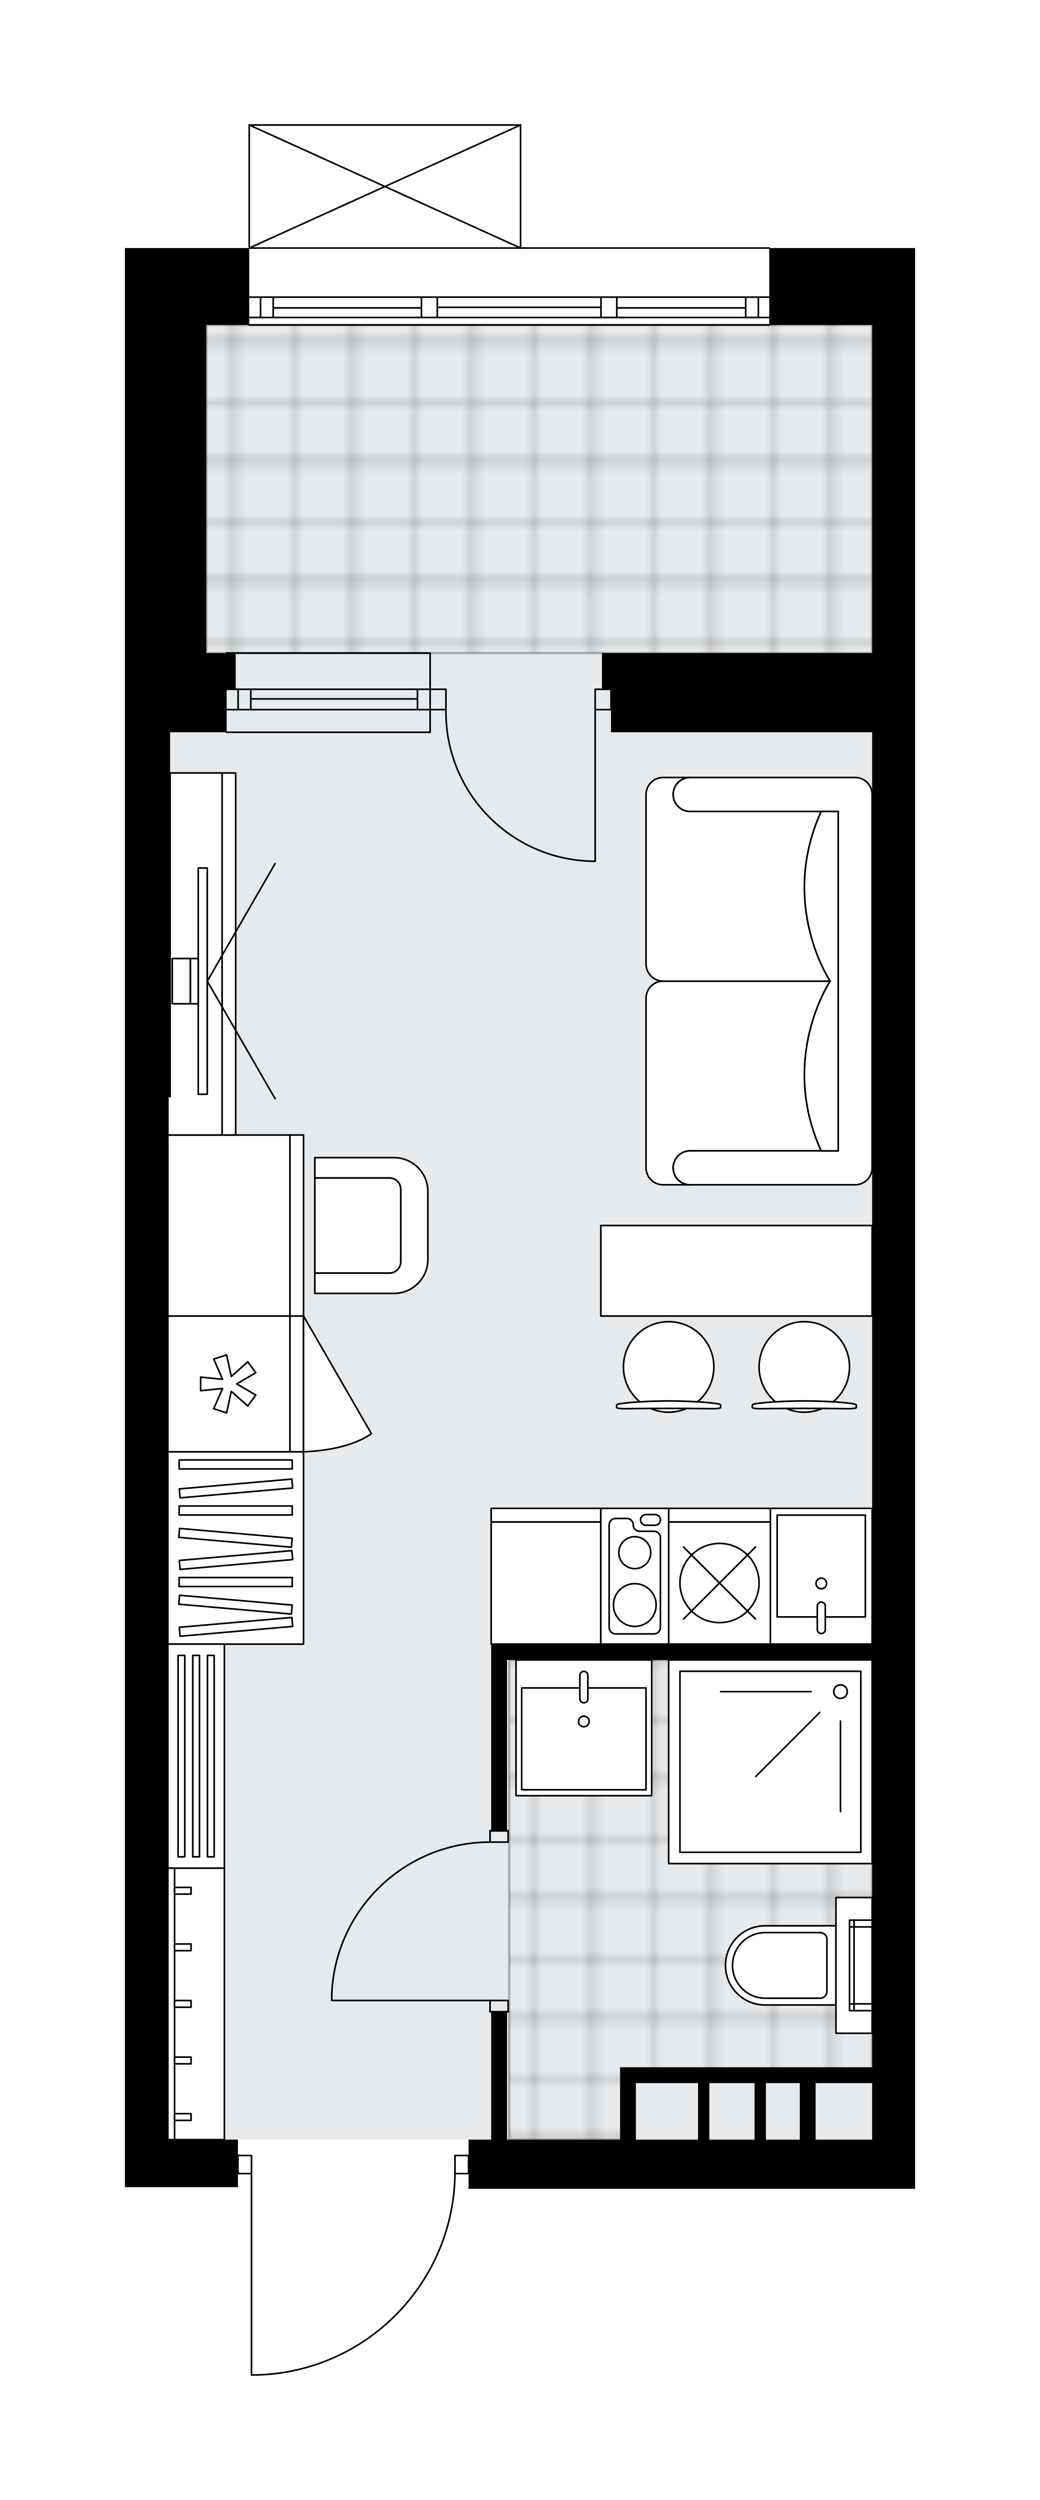 <svg xmlns="http://www.w3.org/2000/svg" xmlns:xlink="http://www.w3.org/1999/xlink" height="2000px" id="Layer_1" style="enable-background:new 0 0 832.66 2000;" version="1.1" viewBox="0 0 832.66 2000" width="832.66px" x="0px" y="0px" xml:space="preserve">
<style type="text/css">
	.st0{fill:none;}
	.st1{opacity:0.25;fill:none;stroke:#000000;stroke-width:0.4;stroke-miterlimit:10;}
	.st2{fill:#FFFFFF;}
	.st3{fill:#E7EAEC;}
	
		.st4{fill:url(#SVGID_1_);stroke:#000000;stroke-width:2;stroke-linecap:round;stroke-linejoin:round;stroke-miterlimit:10;stroke-opacity:0.25;}
	
		.st5{fill:url(#SVGID_00000103262363898183298460000000211548497413525680_);stroke:#000000;stroke-width:2;stroke-linecap:round;stroke-linejoin:round;stroke-miterlimit:10;stroke-opacity:0.25;}
	.st6{fill:none;stroke:#000000;stroke-width:1.3;stroke-linecap:round;stroke-linejoin:round;stroke-miterlimit:10;}
	.st7{fill:#FFFFFF;stroke:#000000;stroke-width:1.3;stroke-linecap:round;stroke-linejoin:round;stroke-miterlimit:10;}
	.st8{fill:none;stroke:#000000;stroke-width:1.3;stroke-linecap:round;stroke-linejoin:round;}
	.st9{fill:none;stroke:#000000;stroke-width:1.3;stroke-linecap:round;stroke-linejoin:round;stroke-dasharray:9.954,9.954;}
	.st10{fill:none;stroke:#000000;stroke-width:1.3;stroke-linecap:round;stroke-linejoin:round;stroke-dasharray:10.021,10.021;}
	.st11{font-family: 'Arial-BoldMT','Arial'; font-weight:bold;}
	.st12{font-size:94.877px;}
	.st13{font-size:80.281px;}
	.st14{font-family: 'ArialMT','Arial';}
	.st15{font-size:40px;}
</style>
<pattern height="14.57" id="New_Pattern_Swatch_2" patternUnits="userSpaceOnUse" style="overflow:visible;" viewBox="7.49 -22.06 14.57 14.57" width="14.57" x="452.89" y="-2487.36">
	<g>
		<rect class="st0" height="14.57" width="14.57" x="7.49" y="-22.06" />
		<g>
			<rect class="st1" height="7.29" width="7.29" x="14.77" y="-7.49" />
		</g>
		<g>
			<rect class="st1" height="7.29" width="7.29" x="0.2" y="-7.49" />
		</g>
		<g>
			<rect class="st1" height="7.29" width="7.29" x="22.06" y="-14.77" />
		</g>
		<g>
			<rect class="st1" height="7.29" width="7.29" x="7.49" y="-14.77" />
			<rect class="st1" height="7.29" width="7.29" x="14.77" y="-22.06" />
		</g>
		<g>
			<rect class="st1" height="7.29" width="7.29" x="0.2" y="-22.06" />
		</g>
		<g>
			<rect class="st1" height="7.29" width="7.29" x="22.06" y="-29.35" />
		</g>
		<g>
			<rect class="st1" height="7.29" width="7.29" x="7.49" y="-29.35" />
		</g>
	</g>
</pattern>
<path class="st2" d="M616.55,198.44h116.11v61.55v1451.77  v39.37H375.15v-11.57c0,0,0,0,0,0h-10.24c-0.62,41.88-16.97,81.39-46.2,111.51c-29.81,30.71-69.79,48.31-112.57,49.58  c-0.01,0-0.01,0-0.02,0c0,0,0,0,0,0h-4.75c-0.36,0-0.65-0.29-0.65-0.65v-160.44h-10.21v10.21H100v-38.01v-834.5V585.82v-34.39  V296.19v-97.75h65.17h33.74V100c0,0,0,0,0-0.01c0-0.05,0.02-0.09,0.03-0.14c0.01-0.04,0.01-0.08,0.03-0.12c0,0,0-0.01,0-0.01  c0.01-0.03,0.04-0.05,0.06-0.08c0.03-0.04,0.05-0.08,0.09-0.12c0.03-0.03,0.07-0.05,0.11-0.07c0.03-0.02,0.07-0.05,0.1-0.06  c0.05-0.02,0.1-0.03,0.16-0.03c0.03,0,0.05-0.02,0.08-0.02h0.02c0,0,0,0,0,0h217.21c0.03,0,0.06,0.01,0.09,0.02  c0.05,0.01,0.1,0.01,0.15,0.03c0.04,0.02,0.07,0.04,0.1,0.06c0.04,0.02,0.07,0.04,0.1,0.07c0.04,0.04,0.06,0.08,0.09,0.13  c0.02,0.03,0.04,0.04,0.05,0.07c0,0,0,0,0,0.01c0.02,0.04,0.02,0.09,0.03,0.13c0.01,0.04,0.02,0.08,0.03,0.12c0,0,0,0,0,0.01v97.79  H615.9C616.26,197.79,616.55,198.08,616.55,198.44z" id="background" />
<g id="floor">
	<rect class="st3" height="1451.77" width="563.87" x="134.39" y="259.99" />
	<pattern id="SVGID_1_" patternTransform="matrix(6.386 0 0 6.386 44041.418 18553.547)" xlink:href="#New_Pattern_Swatch_2">
	</pattern>
	<polygon class="st4" points="497.99,1661.97 698.27,1661.97 698.27,1328 407.73,1328 407.73,1711.76 497.99,1711.76  " />
	
		<pattern id="SVGID_00000088116743569719775290000003955719910852603527_" patternTransform="matrix(6.386 0 0 6.386 44041.418 18553.547)" xlink:href="#New_Pattern_Swatch_2">
	</pattern>
	
		<rect height="262.48" style="fill:url(#SVGID_00000088116743569719775290000003955719910852603527_);stroke:#000000;stroke-width:2;stroke-linecap:round;stroke-linejoin:round;stroke-miterlimit:10;stroke-opacity:0.25;" width="533.1" x="165.17" y="259.99" />
	<g id="LWPOLYLINE_00000098917808912879689420000009009469368566526135_">
		<rect class="st6" height="14.48" width="10.86" x="364.29" y="1724.43" />
	</g>
	<g id="LWPOLYLINE_00000140003502345150055960000011707537504174333100_">
		<rect class="st6" height="14.48" width="10.86" x="190.51" y="1724.43" />
	</g>
	<g id="LWPOLYLINE_00000101800788390921797420000011820879754178883485_">
		<path class="st6" d="M206.12,1900c88.1-2.61,158.17-74.78,158.17-162.92" />
	</g>
	<g id="LINE_00000030469393009942247540000000306616406941068469_">
		<line class="st6" x1="201.37" x2="201.37" y1="1737.08" y2="1900" />
	</g>
	<g id="LINE_00000132801748848338649830000002086764128837327034_">
		<line class="st6" x1="201.37" x2="206.12" y1="1900" y2="1900" />
	</g>
	<g id="LWPOLYLINE_00000178170998071372524230000006060050934866839176_">
		<rect class="st6" height="9.05" width="14.48" x="392.35" y="1600.43" />
	</g>
	<g id="LWPOLYLINE_00000065034006797585246850000010642001346799079598_">
		<rect class="st6" height="9.05" width="14.48" x="392.35" y="1464.67" />
	</g>
	<g id="LINE_00000089549056130358428090000015948699947213509267_">
		<line class="st6" x1="392.35" x2="406.83" y1="1609.48" y2="1609.48" />
	</g>
	<g id="LINE_00000065783447556585947830000014446157876980635042_">
		<line class="st6" x1="392.35" x2="406.83" y1="1464.67" y2="1464.67" />
	</g>
	<g id="LINE_00000106133641973899681940000012398866587908599965_">
		<line class="st6" x1="392.35" x2="265.63" y1="1600.43" y2="1600.43" />
	</g>
	<g id="ARC_00000085209139203280584430000007898158284830529926_">
		<path class="st6" d="M265.63,1595c3.02-67.8,58.84-121.24,126.71-121.28" />
	</g>
	<g id="LINE_00000035521557682569515560000011436234413038046384_">
		<line class="st6" x1="265.63" x2="265.63" y1="1600.43" y2="1595" />
	</g>
	<g id="ARC_00000075139431519622430290000003009019148356205955_">
		<path class="st6" d="M476.52,689c-0.59,0-1.19,0-1.78-0.01c-65.99-0.99-118.68-55.28-117.69-121.27" />
	</g>
	<g id="LINE_00000021103173959376767790000013633896756847126440_">
		<line class="st6" x1="476.52" x2="476.52" y1="567.72" y2="689" />
	</g>
	<g id="LINE_00000084515773314193820440000011734649233781935241_">
		<line class="st6" x1="344.38" x2="357.05" y1="567.72" y2="567.72" />
	</g>
	<g id="LINE_00000039854958521550799880000006493988256740072849_">
		<line class="st6" x1="357.05" x2="357.05" y1="567.72" y2="551.43" />
	</g>
	<g id="LINE_00000052094560230810435380000018208302008828960416_">
		<line class="st6" x1="357.05" x2="344.38" y1="551.43" y2="551.43" />
	</g>
	<g id="LINE_00000137110918992519001350000011638978989959444406_">
		<line class="st6" x1="489.19" x2="476.52" y1="551.43" y2="551.43" />
	</g>
	<g id="LINE_00000002370154671938970470000001437431531495439537_">
		<line class="st6" x1="476.52" x2="476.52" y1="551.43" y2="567.72" />
	</g>
	<g id="LINE_00000165199647016432054120000016035002936059099534_">
		<line class="st6" x1="476.52" x2="489.19" y1="567.72" y2="567.72" />
	</g>
	<g id="LINE_00000026149165543077373740000007415713607323259281_">
		<line class="st6" x1="489.19" x2="489.19" y1="551.43" y2="567.72" />
	</g>
	<g id="LINE_00000074429670239823448130000015213363463061061806_">
		<line class="st6" x1="615.9" x2="199.56" y1="259.98" y2="259.98" />
	</g>
	<g id="LINE_00000109738780230861641710000012405526519706866304_">
		<line class="st6" x1="607.18" x2="607.18" y1="254.01" y2="237.72" />
	</g>
	<g id="LINE_00000114069391618101686770000012953663458058006687_">
		<line class="st6" x1="208.61" x2="208.61" y1="254.01" y2="237.72" />
	</g>
	<g id="LINE_00000053521726070432636680000008731143005205763235_">
		<line class="st6" x1="493.84" x2="597.04" y1="246.32" y2="246.32" />
	</g>
	<g id="LINE_00000005233930261342334150000014151927301163383471_">
		<line class="st6" x1="218.75" x2="337.44" y1="246.32" y2="246.32" />
	</g>
	<g id="LINE_00000005955806649743484050000013491861420055337902_">
		<line class="st6" x1="218.75" x2="218.75" y1="237.72" y2="254.01" />
	</g>
	<g id="LINE_00000087372821349036938850000002701481947947564168_">
		<line class="st6" x1="607.18" x2="607.18" y1="254.01" y2="237.72" />
	</g>
	<g id="LINE_00000086692496906455264260000012801314263766848181_">
		<line class="st6" x1="597.04" x2="597.04" y1="237.72" y2="254.01" />
	</g>
	<g id="LINE_00000126324002377678644720000003947558848794121867_">
		<line class="st6" x1="481.16" x2="481.16" y1="254.01" y2="237.72" />
	</g>
	<g id="LINE_00000046304559934071614660000008905375714271813763_">
		<line class="st6" x1="481.16" x2="493.84" y1="237.72" y2="237.72" />
	</g>
	<g id="LINE_00000181061768625775112150000015358547088741775527_">
		<line class="st6" x1="493.84" x2="493.84" y1="237.72" y2="254.01" />
	</g>
	<g id="LINE_00000178917356257043995870000001845369531394597566_">
		<line class="st6" x1="493.84" x2="481.16" y1="254.01" y2="254.01" />
	</g>
	<g id="LINE_00000063622151367763967740000000586783941805410486_">
		<line class="st6" x1="199.56" x2="615.9" y1="198.44" y2="198.44" />
	</g>
	<g id="LINE_00000181796095091350787920000017834453913254583972_">
		<line class="st6" x1="337.44" x2="337.44" y1="254.01" y2="237.72" />
	</g>
	<g id="LINE_00000124880781107806009850000011009455924329749896_">
		<line class="st6" x1="337.44" x2="350.11" y1="237.72" y2="237.72" />
	</g>
	<g id="LINE_00000062152091184511573380000004817415599685203336_">
		<line class="st6" x1="350.11" x2="350.11" y1="237.72" y2="254.01" />
	</g>
	<g id="LINE_00000061459987394038982750000007456089812494590865_">
		<line class="st6" x1="350.11" x2="337.44" y1="254.01" y2="254.01" />
	</g>
	<g id="LINE_00000083772428136853535720000006488557251470502792_">
		<line class="st6" x1="350.11" x2="481.16" y1="245.87" y2="245.87" />
	</g>
	<g id="LWPOLYLINE_00000122685732870385131880000014353720530002190261_">
		<line class="st6" x1="337.44" x2="199.56" y1="254.01" y2="254.01" />
	</g>
	<g id="LWPOLYLINE_00000178911726236486848380000004462936462251924661_">
		<line class="st6" x1="350.11" x2="481.16" y1="254.01" y2="254.01" />
	</g>
	<g id="LWPOLYLINE_00000151523139644150526810000006647469672572022971_">
		<line class="st6" x1="493.84" x2="615.9" y1="254.01" y2="254.01" />
	</g>
	<g id="LWPOLYLINE_00000014620258545677653830000011912877493290622622_">
		<line class="st6" x1="337.44" x2="199.56" y1="237.72" y2="237.72" />
	</g>
	<g id="LWPOLYLINE_00000070837601863272045120000008255492486748767403_">
		<line class="st6" x1="350.11" x2="481.16" y1="237.72" y2="237.72" />
	</g>
	<g id="LWPOLYLINE_00000091695921375896523760000016004190962644299669_">
		<line class="st6" x1="493.84" x2="615.9" y1="237.72" y2="237.72" />
	</g>
	<g id="LINE_00000078754535973166476850000017957296384868505018_">
		<line class="st6" x1="344.38" x2="181.46" y1="567.72" y2="567.72" />
	</g>
	<g id="LINE_00000139273407015095842140000003209279810194796974_">
		<line class="st6" x1="344.38" x2="181.46" y1="551.43" y2="551.43" />
	</g>
	<g id="LINE_00000013895426316871857620000015330107625790413959_">
		<line class="st6" x1="334.24" x2="200.78" y1="559.13" y2="559.13" />
	</g>
	<g id="LINE_00000000944649623055513930000007949966626072114836_">
		<line class="st6" x1="190.64" x2="190.64" y1="567.72" y2="551.43" />
	</g>
	<g id="LINE_00000031909560720167410350000003018656885325496250_">
		<line class="st6" x1="334.24" x2="334.24" y1="567.72" y2="551.43" />
	</g>
	<g id="LINE_00000031208691815260869870000011244269379262709137_">
		<line class="st6" x1="344.38" x2="181.46" y1="585.82" y2="585.82" />
	</g>
	<g id="LINE_00000133487079426724031000000008516340092688919733_">
		<line class="st6" x1="181.46" x2="344.38" y1="522.46" y2="522.46" />
	</g>
	<g id="LINE_00000182525933037874942250000000862943135289217191_">
		<line class="st6" x1="200.78" x2="200.78" y1="567.73" y2="551.44" />
	</g>
	<g id="LINE_00000031171386647671791340000000560140653495345817_">
		<line class="st6" x1="344.38" x2="344.38" y1="585.82" y2="522.46" />
	</g>
	<g id="LINE_00000039120114287513182120000014180772091548254636_">
		<line class="st6" x1="199.56" x2="416.78" y1="100" y2="100" />
	</g>
	<g id="LINE_00000142150220007803770930000010212027181823404449_">
		<line class="st6" x1="416.78" x2="416.78" y1="100" y2="198.44" />
	</g>
	<g id="LINE_00000036230947921121640540000004428516107370720931_">
		<line class="st6" x1="199.56" x2="199.56" y1="198.44" y2="100" />
	</g>
	<g id="LWPOLYLINE_00000152952315974324947660000016002888874635024007_">
		<line class="st6" x1="416.78" x2="199.56" y1="198.44" y2="100" />
	</g>
	<g id="LWPOLYLINE_00000181779807064290656570000012984809201068838547_">
		<line class="st6" x1="199.56" x2="416.78" y1="198.44" y2="100" />
	</g>
	<polygon points="100,198.44 100,296.19 100,551.43 100,585.82 100,877.26 100,1711.76 100,1749.77 190.51,1749.77 190.51,1711.76    134.39,1711.76 134.39,877.26 136.2,877.26 136.2,585.82 181.46,585.82 181.46,551.43 188.7,551.43 188.7,522.46 165.17,522.46    165.17,296.19 165.17,259.98 199.56,259.98 199.56,198.44 165.17,198.44  " />
	<path d="M615.9,259.98h82.36v262.48H489.19h-7.24v28.96h7.24v34.39h209.08v729.51H393.25V1328v136.67h12.67V1328h292.35v325.83   h-143h-58.83v12.67v45.25h-90.51v-102.28h-12.67v102.28h-18.1v39.37h357.51v-39.37V259.98v-61.55H615.9V259.98z M509.1,1711.76   v-45.25h46.16h3.62v45.25H509.1z M567.93,1711.76v-45.25h36.2v45.25H567.93z M613.19,1711.76v-45.25h27.15v45.25H613.19z    M653.01,1711.76v-45.25h45.25v45.25H653.01z" />
</g>
<g id="mebel">
	<g>
		
			<rect class="st7" height="153.87" transform="matrix(-1 -1.436279e-10 1.436279e-10 -1 377.389 2476.796)" width="108.61" x="134.39" y="1161.46" />
		<g>
			
				<rect class="st7" height="7.19" transform="matrix(-1 -1.346915e-10 1.346915e-10 -1 377.389 2531.295)" width="90.51" x="143.44" y="1262.05" />
			
				<rect class="st7" height="7.19" transform="matrix(-0.996 -0.087 0.087 -0.996 264.81 2578.498)" width="90.51" x="143.44" y="1279.87" />
			
				<rect class="st7" height="7.19" transform="matrix(-0.996 0.087 -0.087 -0.996 490.086 2581.178)" width="90.51" x="143.44" y="1297.69" />
			
				<rect class="st7" height="7.19" transform="matrix(-0.996 -0.087 0.087 -0.996 269.469 2471.78)" width="90.51" x="143.44" y="1226.41" />
			
				<rect class="st7" height="7.19" transform="matrix(-0.996 0.087 -0.087 -0.996 485.427 2474.461)" width="90.51" x="143.44" y="1244.23" />
			
				<rect class="st7" height="7.19" transform="matrix(-1 -1.346915e-10 1.346915e-10 -1 377.389 2416.836)" width="90.51" x="143.44" y="1204.82" />
			
				<rect class="st7" height="7.19" transform="matrix(-1 -1.348927e-10 1.348927e-10 -1 377.389 2343.155)" width="90.51" x="143.44" y="1167.98" />
			
				<rect class="st7" height="7.19" transform="matrix(-0.996 0.087 -0.087 -0.996 480.439 2360.22)" width="90.51" x="143.44" y="1187" />
		</g>
	</g>
	<g>
		
			<rect class="st7" height="97.75" transform="matrix(-1 -1.224647e-16 1.224647e-16 -1 874.286 2532.902)" width="87.79" x="393.25" y="1217.58" />
		
			<rect class="st7" height="10.86" transform="matrix(-1 -1.224647e-16 1.224647e-16 -1 874.286 2424.29)" width="87.79" x="393.25" y="1206.71" />
	</g>
	<g>
		<g>
			<g id="LINE_00000123430145858344416960000007934045606653825965_">
				<path class="st7" d="M606.32,1122.81c21.91-2.75,53.36-2.75,75.27,0c2.53,0.32,4,0.79,4,1.3v0.12v1.79      c0,0.54-2.84,0.98-6.34,0.98c-23.47-0.37-47.13-0.37-70.6,0c-3.5,0-6.34-0.44-6.34-0.98v-1.79v-0.12      C602.32,1123.6,603.79,1123.13,606.32,1122.81z" />
			</g>
			<g>
				<path class="st7" d="M629.63,1126.83c4.4,1.9,9.24,2.96,14.33,2.96s9.93-1.06,14.33-2.96      C648.73,1126.77,639.19,1126.77,629.63,1126.83z" />
				<path class="st7" d="M620.9,1121.49c14.76-0.96,31.36-0.96,46.12,0c8.03-6.64,13.14-16.68,13.14-27.91      c0-19.99-16.21-36.2-36.2-36.2c-20,0-36.2,16.21-36.2,36.2C607.75,1104.81,612.87,1114.85,620.9,1121.49z" />
			</g>
		</g>
		<g>
			<g id="LINE_00000132069909394144240810000008357719423783581574_">
				<path class="st7" d="M497.71,1122.81c21.91-2.75,53.36-2.75,75.27,0c2.53,0.32,4,0.79,4,1.3v0.12v1.79      c0,0.54-2.84,0.98-6.34,0.98c-23.47-0.37-47.13-0.37-70.6,0c-3.5,0-6.34-0.44-6.34-0.98v-1.79v-0.12      C493.71,1123.6,495.18,1123.13,497.71,1122.81z" />
			</g>
			<g>
				<path class="st7" d="M521.02,1126.83c4.4,1.9,9.24,2.96,14.33,2.96s9.93-1.06,14.33-2.96      C540.12,1126.77,530.58,1126.77,521.02,1126.83z" />
				<path class="st7" d="M512.29,1121.49c14.76-0.96,31.36-0.96,46.12,0c8.03-6.64,13.14-16.68,13.14-27.91      c0-19.99-16.21-36.2-36.2-36.2c-20,0-36.2,16.21-36.2,36.2C499.14,1104.81,504.26,1114.85,512.29,1121.49z" />
			</g>
		</g>
		
			<rect class="st7" height="72.41" transform="matrix(-1 -1.224647e-16 1.224647e-16 -1 1179.304 2033.299)" width="217.22" x="481.04" y="980.45" />
	</g>
	<g>
		
			<rect class="st7" height="217.22" transform="matrix(-1 -1.224647e-16 1.224647e-16 -1 314.033 3206.303)" width="45.25" x="134.39" y="1494.54" />
		
			<rect class="st7" height="217.22" transform="matrix(-1 -1.224647e-16 1.224647e-16 -1 274.15 3206.303)" width="5.37" x="134.39" y="1494.54" />
		
			<rect class="st7" height="13.21" transform="matrix(6.123234e-17 -1 1 6.123234e-17 -1456.784 1749.518)" width="5.37" x="143.68" y="1596.55" />
		
			<rect class="st7" height="13.21" transform="matrix(6.123234e-17 -1 1 6.123234e-17 -1411.529 1704.263)" width="5.37" x="143.68" y="1551.29" />
		
			<rect class="st7" height="13.21" transform="matrix(6.123234e-17 -1 1 6.123234e-17 -1366.275 1659.009)" width="5.37" x="143.68" y="1506.04" />
		
			<rect class="st7" height="13.21" transform="matrix(6.123234e-17 -1 1 6.123234e-17 -1502.039 1794.773)" width="5.37" x="143.68" y="1641.8" />
		
			<rect class="st7" height="13.21" transform="matrix(6.123234e-17 -1 1 6.123234e-17 -1547.294 1840.028)" width="5.37" x="143.68" y="1687.06" />
	</g>
	<g>
		<rect class="st7" height="179.23" width="45.25" x="134.39" y="1315.31" />
		
			<rect class="st7" height="161.13" transform="matrix(-1 -1.224647e-16 1.224647e-16 -1 290.5 2809.845)" width="5.37" x="142.56" y="1324.36" />
		
			<rect class="st7" height="161.13" transform="matrix(-1 -1.224647e-16 1.224647e-16 -1 314.033 2809.845)" width="5.37" x="154.33" y="1324.36" />
		
			<rect class="st7" height="161.13" transform="matrix(-1 -1.224647e-16 1.224647e-16 -1 337.565 2809.845)" width="5.37" x="166.1" y="1324.36" />
	</g>
	<g>
		<rect class="st7" height="162.92" width="162.92" x="535.35" y="1328.01" />
		<rect class="st7" height="144.82" width="144.82" x="544.4" y="1337.06" />
		<circle class="st7" cx="672.92" cy="1353.35" r="5.43" />
		<line class="st7" x1="649.39" x2="576.98" y1="1353.35" y2="1353.35" />
		<line class="st7" x1="656.28" x2="605.08" y1="1369.99" y2="1421.19" />
		<line class="st7" x1="672.92" x2="672.92" y1="1376.88" y2="1449.29" />
	</g>
	<g>
		
			<rect class="st7" height="97.75" transform="matrix(4.479157e-11 -1 1 4.479157e-11 -923.881 1290.409)" width="108.61" x="128.96" y="1058.27" />
		
			<rect class="st7" height="10.86" transform="matrix(4.479157e-11 -1 1 4.479157e-11 -869.576 1344.715)" width="108.61" x="183.26" y="1101.71" />
		<polygon class="st7" points="178.21,1110.82 160.64,1112.58 160.64,1101.71 178.21,1103.47 171.11,1087.3 181.44,1083.95     185.2,1101.2 198.38,1089.45 204.76,1098.24 189.51,1107.15 204.76,1116.05 198.38,1124.84 185.2,1113.09 181.44,1130.34     171.11,1126.99   " />
		<path class="st7" d="M243,1052.84l54.31,94.06c0,0-15.29,13.11-54.31,14.55V1052.84z" />
	</g>
	<g>
		<rect class="st7" height="108.61" width="108.62" x="413.15" y="1328.01" />
		<rect class="st7" height="81.46" width="99.56" x="417.67" y="1350.39" />
		<path class="st7" d="M467.45,1362.29L467.45,1362.29c-1.77,0-3.2-1.43-3.2-3.2v-18.77c0-1.77,1.43-3.2,3.2-3.2h0    c1.77,0,3.2,1.43,3.2,3.2v18.77C470.65,1360.85,469.21,1362.29,467.45,1362.29z" />
		<circle class="st7" cx="467.45" cy="1377.2" r="4.25" />
	</g>
	<g>
		
			<rect class="st7" height="97.75" transform="matrix(-1 -1.224647e-16 1.224647e-16 -1 1152.15 2532.902)" width="81.46" x="535.35" y="1217.58" />
		
			<rect class="st7" height="10.86" transform="matrix(-1 -1.224647e-16 1.224647e-16 -1 1152.15 2424.29)" width="81.46" x="535.35" y="1206.71" />
		<circle class="st7" cx="576.07" cy="1266.45" r="31.68" />
		<line class="st7" x1="547.27" x2="604.87" y1="1295.25" y2="1237.65" />
		<line class="st7" x1="547.27" x2="604.87" y1="1237.65" y2="1295.25" />
	</g>
	<g>
		
			<rect class="st7" height="108.61" transform="matrix(-1 -1.224647e-16 1.224647e-16 -1 1016.385 2522.041)" width="54.31" x="481.04" y="1206.71" />
		<path class="st7" d="M528.75,1302.02v-71.83c0-2.83-2.3-5.13-5.13-5.13h-11.51c-2.83,0-5.13-2.3-5.13-5.13l0,0    c0-2.83-2.3-5.13-5.13-5.13h-9.01c-2.83,0-5.13,2.3-5.13,5.13v82.09c0,2.83,2.3,5.13,5.13,5.13h30.78    C526.46,1307.15,528.75,1304.85,528.75,1302.02z" />
		<path class="st7" d="M517.11,1211.67h7.37c2.36,0,4.28,1.91,4.28,4.28l0,0c0,2.36-1.91,4.28-4.28,4.28h-7.37    c-2.36,0-4.28-1.91-4.28-4.28l0,0C512.83,1213.58,514.75,1211.67,517.11,1211.67z" />
		<circle class="st7" cx="508.23" cy="1242.16" r="12.79" />
		<circle class="st7" cx="508.23" cy="1284.06" r="17.1" />
	</g>
	<g>
		<g id="LWPOLYLINE_00000042711349500481470610000005658422182445067181_">
			<rect class="st7" height="108.61" width="81.46" x="616.8" y="1206.71" />
		</g>
		<g id="SPLINE_00000167390732025416015170000008152251508661364619_">
			<path class="st6" d="M657.55,1281.7L657.55,1281.7c1.77,0,3.2,1.43,3.2,3.2v18.77c0,1.77-1.43,3.2-3.2,3.2l0,0     c-1.77,0-3.2-1.43-3.2-3.2v-18.77C654.35,1283.13,655.78,1281.7,657.55,1281.7z" />
		</g>
		<g id="CIRCLE_00000146496699336109607400000016812782005779165574_">
			<circle class="st6" cx="657.55" cy="1266.79" r="4.25" />
		</g>
		<g id="LWPOLYLINE_00000040561111185280356680000002965155580921986487_">
			<polyline class="st6" points="660.72,1293.59 692.83,1293.59 692.83,1212.13 622.23,1212.13 622.23,1293.59 654.31,1293.59         " />
		</g>
	</g>
	<g>
		<g>
			<path class="st7" d="M580.85,1572.36L580.85,1572.36c0-17.5,14.18-31.68,31.68-31.68h56.78v63.36h-56.78     C595.03,1604.04,580.85,1589.86,580.85,1572.36z" />
			
				<rect class="st7" height="28.96" transform="matrix(-4.469155e-11 1 -1 -4.469155e-11 2256.149 888.576)" width="108.61" x="629.48" y="1557.88" />
			<path class="st7" d="M586.46,1572.36L586.46,1572.36c0-14.5,11.75-26.25,26.25-26.25h43.92c3,0,5.43,2.43,5.43,5.43v41.63     c0,3-2.43,5.43-5.43,5.43h-43.92C598.21,1598.61,586.46,1586.86,586.46,1572.36z" />
		</g>
		<g>
			
				<rect class="st7" height="14.48" transform="matrix(-4.505126e-11 1 -1 -4.505126e-11 2229.902 847.847)" width="5.43" x="688.31" y="1531.63" />
			
				<rect class="st7" height="3.62" transform="matrix(-4.505126e-11 1 -1 -4.505126e-11 2220.851 856.898)" width="5.43" x="679.26" y="1537.06" />
			
				<rect class="st7" height="14.48" transform="matrix(-4.505126e-11 1 -1 -4.505126e-11 2296.879 914.824)" width="5.43" x="688.31" y="1598.61" />
			
				<rect class="st7" height="3.62" transform="matrix(-4.505126e-11 1 -1 -4.505126e-11 2287.828 923.875)" width="5.43" x="679.26" y="1604.04" />
			
				<rect class="st7" height="3.62" transform="matrix(4.489393e-11 -1 1 4.489393e-11 -890.386 2254.339)" width="61.55" x="651.2" y="1570.55" />
		</g>
	</g>
	<g>
		<path class="st7" d="M552.54,920.7L552.54,920.7c-7.5,0-13.58,6.08-13.58,13.58l0,0c0,7.5,6.08,13.58,13.58,13.58h0h-21.67    c-7.53,0-13.63-6.1-13.63-13.63V798.58c0-7.5,6.14-13.64,13.64-13.64l133.81,0c0,0-41.19,61.22-7.22,135.76H552.54z" />
		<path class="st7" d="M552.54,649.18L552.54,649.18c-7.5,0-13.58-6.08-13.58-13.58l0,0c0-7.5,6.08-13.58,13.58-13.58h0h-21.67    c-7.53,0-13.63,6.1-13.63,13.63V771.3c0,7.5,6.14,13.64,13.64,13.64l133.81,0c0,0-41.19-61.22-7.22-135.76H552.54z" />
		<path class="st7" d="M684.69,947.86H552.54c-7.5,0-13.58-6.08-13.58-13.58l0,0c0-7.5,6.08-13.58,13.58-13.58h118.57V649.18H552.54    c-7.5,0-13.58-6.08-13.58-13.58v0c0-7.5,6.08-13.58,13.58-13.58h132.14c7.5,0,13.58,6.08,13.58,13.58v298.68    C698.26,941.75,692.15,947.86,684.69,947.86z" />
		<path class="st7" d="M657.48,649.18c-33.97,74.54,7.22,135.76,7.22,135.76v0.01c0,0-41.19,61.22-7.22,135.76h13.63V649.18    L657.48,649.18z" />
	</g>
	<g>
		<g>
			<g>
				<g>
					<path class="st7" d="M252.05,1018.45h59.74c5,0,9.05-4.05,9.05-9.05v-57.93c0-5-4.05-9.05-9.05-9.05h-59.74v-16.29h63.38       c14.98,0,27.13,12.15,27.13,27.13v54.35c0,14.98-12.15,27.13-27.13,27.13h-63.38V1018.45z" />
				</g>
				<path class="st7" d="M320.84,951.47v57.93c0,5-4.05,9.05-9.05,9.05h-59.74v-76.03h59.74      C316.79,942.42,320.84,946.47,320.84,951.47z" />
			</g>
		</g>
		<g>
			
				<rect class="st7" height="97.75" transform="matrix(3.366888e-11 1 -1 3.366888e-11 1163.696 797.168)" width="144.82" x="110.86" y="931.56" />
			
				<rect class="st7" height="10.86" transform="matrix(3.366888e-11 1 -1 3.366888e-11 1218.002 742.862)" width="144.82" x="165.16" y="975" />
		</g>
	</g>
	<g>
		<g>
			<polygon class="st7" points="177.84,908.02 177.84,618.39 136.2,618.39 136.2,877.26 134.39,877.26 134.39,908.02    " />
			
				<rect class="st7" height="10.86" transform="matrix(-5.133887e-11 -1 1 -5.133887e-11 -579.94 946.478)" width="289.63" x="38.45" y="757.78" />
		</g>
		<g>
			<g>
				<g id="LINE_00000075848557145026590040000013158374635092353457_">
					<line class="st7" x1="165.95" x2="220.26" y1="784.94" y2="879" />
				</g>
				<g id="LINE_00000003064617954725196200000004453276425330027951_">
					<line class="st7" x1="165.95" x2="220.26" y1="784.94" y2="690.88" />
				</g>
			</g>
			
				<rect class="st7" height="181.02" transform="matrix(-1 -1.224647e-16 1.224647e-16 -1 324.665 1569.88)" width="7.24" x="158.71" y="694.43" />
			<rect class="st7" height="36.2" width="6.34" x="152.38" y="766.84" />
			
				<rect class="st7" height="36.2" transform="matrix(-1 -1.224647e-16 1.224647e-16 -1 290.272 1569.88)" width="14.48" x="137.89" y="766.84" />
		</g>
	</g>
</g>
</svg>